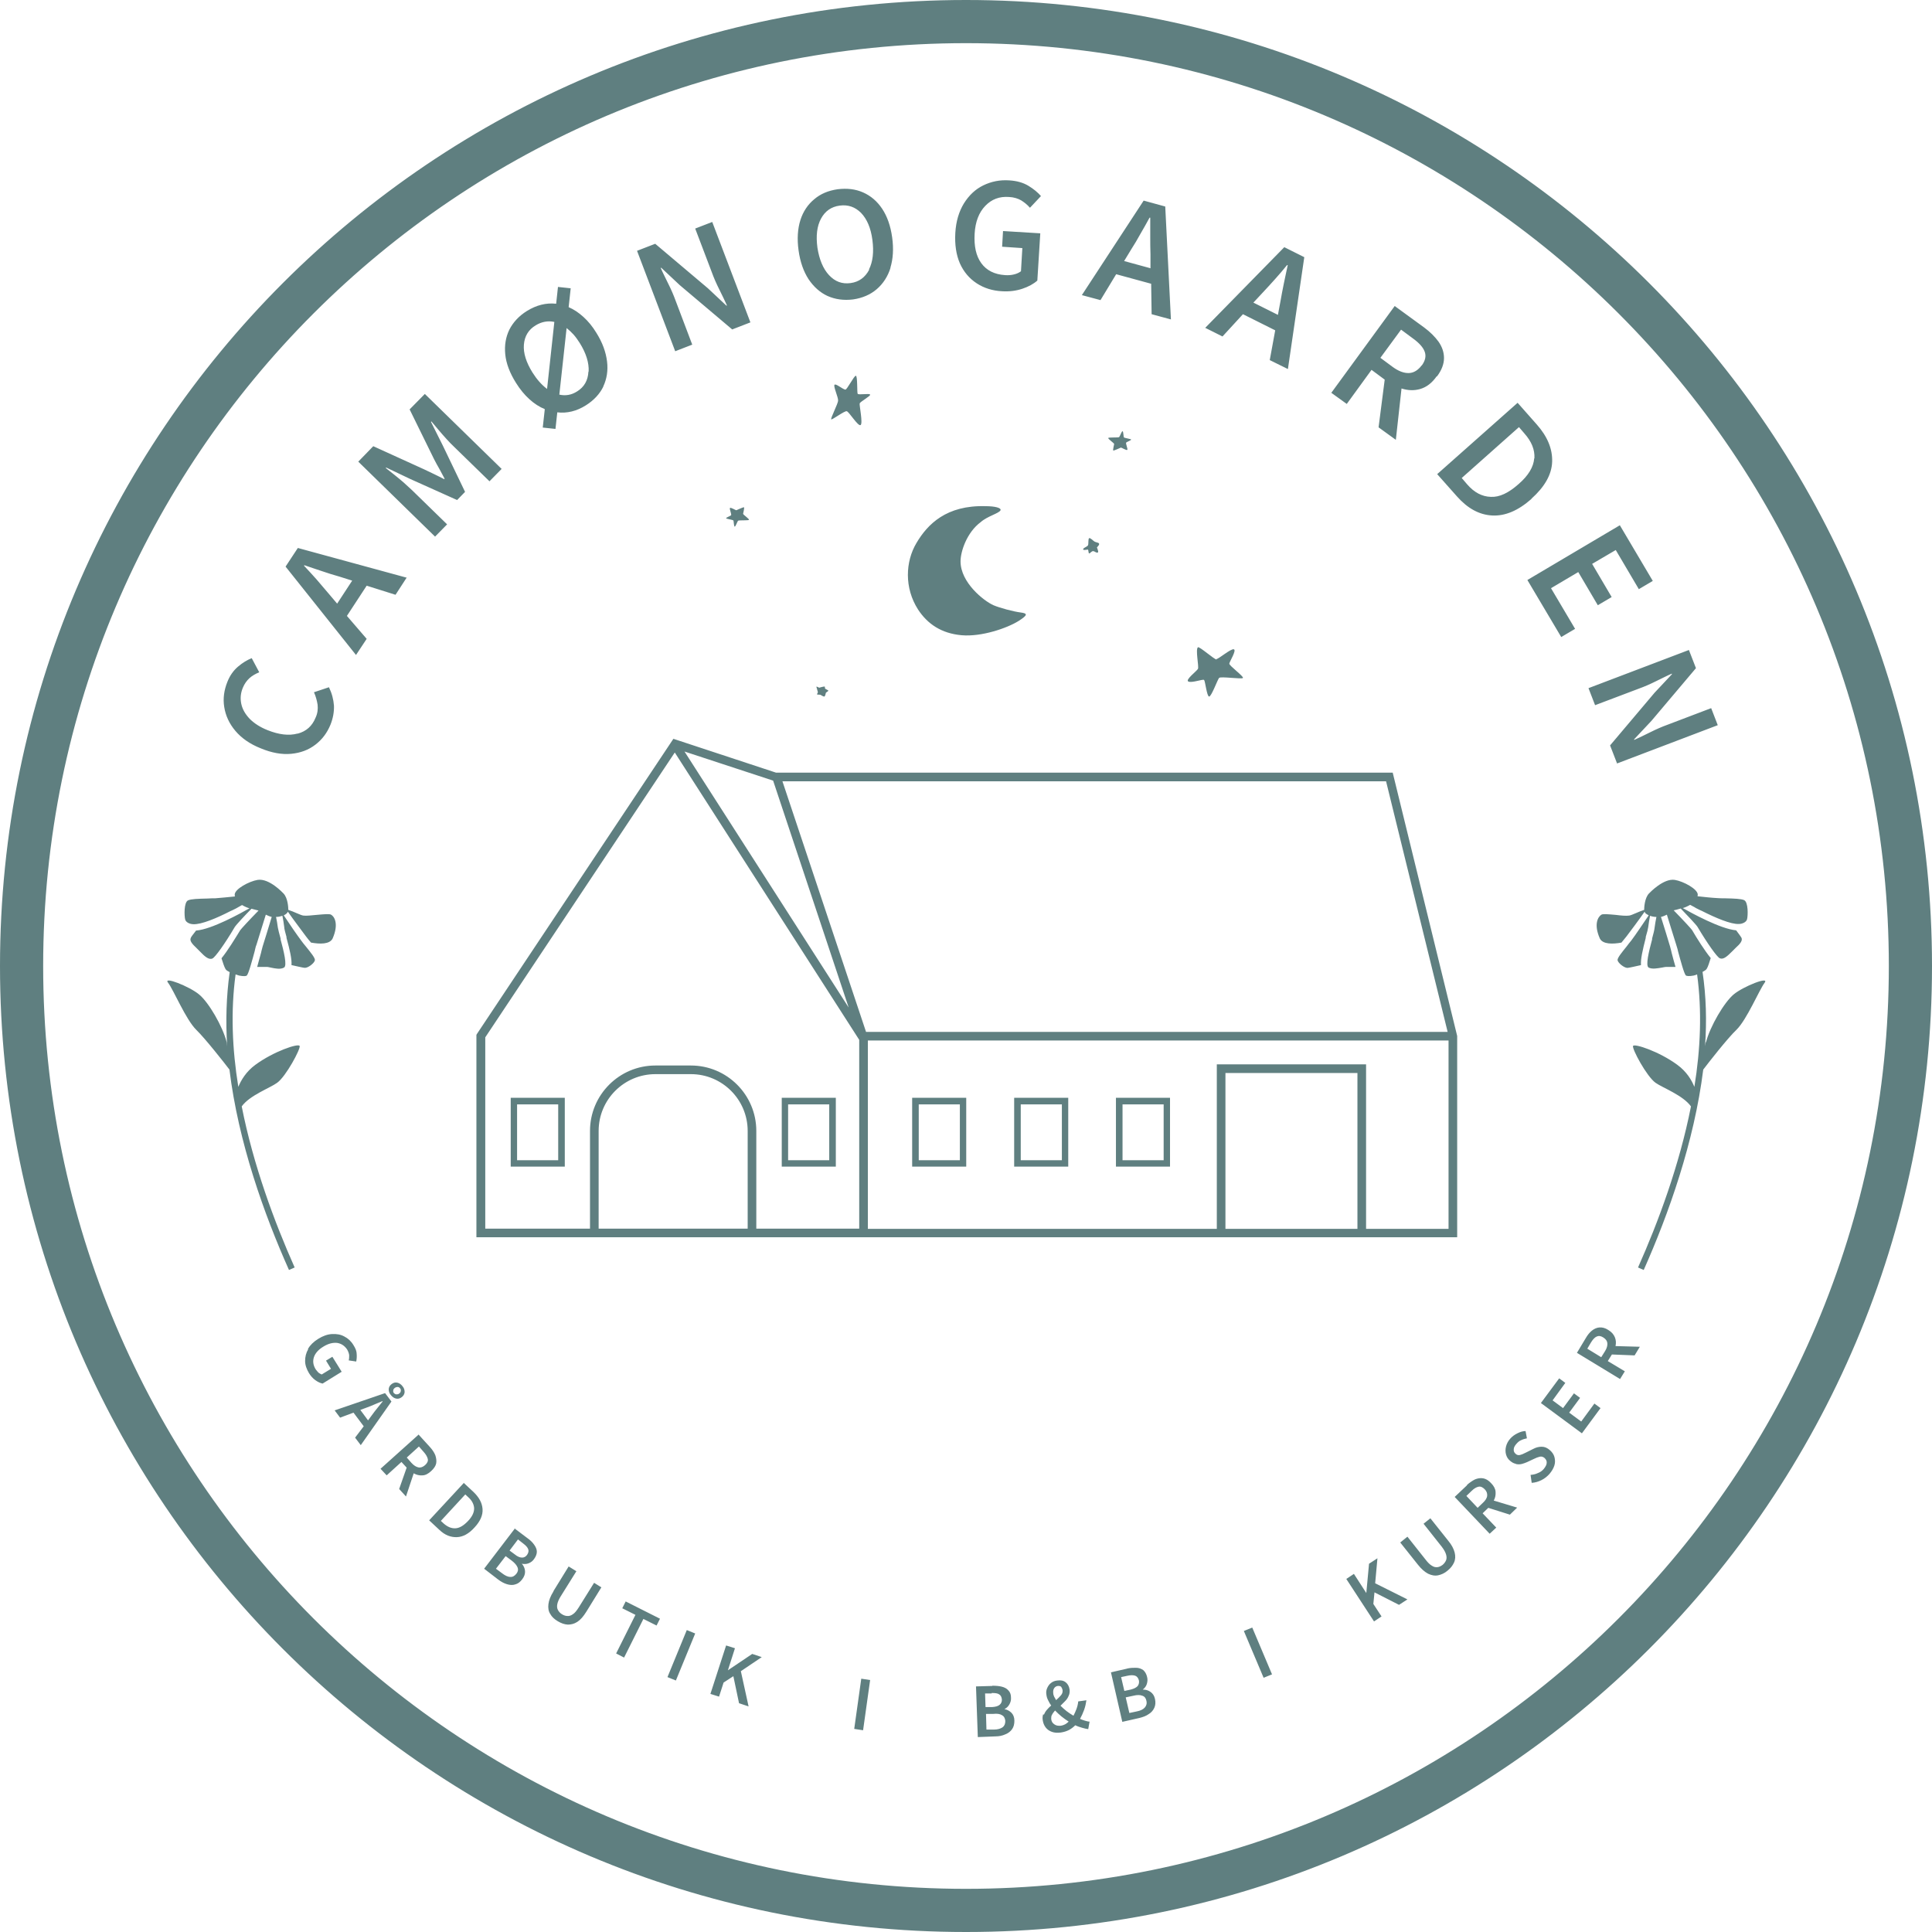 <?xml version="1.0" encoding="UTF-8"?><svg id="Layer_1" xmlns="http://www.w3.org/2000/svg" viewBox="0 0 85.04 85.04"><defs><style>.cls-1{fill:#5F7F80;}</style></defs><path class="cls-1" d="M85.04,42.52C85.04,19.04,66,0,42.52,0S0,19.04,0,42.52s19.04,42.52,42.52,42.52,42.52-19.04,42.52-42.52h0ZM83.14,42.52c0,22.43-18.19,40.62-40.62,40.62S1.9,64.95,1.9,42.52,20.09,1.9,42.52,1.9s40.62,18.18,40.62,40.62h0ZM75.08,45.87l-.03.18c.08-1.11.05-2.2-.11-3.27.07-.04.15-.08.18-.13.06-.09.12-.29.18-.48-.27-.33-.61-.87-.82-1.23-.04-.06-.37-.42-.81-.87,0,0,0,0,0,0,.05-.01.18-.04.31-.08.26.27.68.71.74.81.44.74.86,1.33.98,1.38.16.07.33-.09.55-.31l.15-.15c.19-.17.32-.32.25-.45-.02-.03-.09-.14-.23-.32-.69-.06-1.98-.77-2.35-.98.08-.02.2-.07.32-.14,0,0,0,0,.01,0,.04.02.07.04.11.06.05.02.09.05.14.08.06.03.12.06.18.09.02.01.04.02.07.03.61.31,1.29.6,1.64.58.15,0,.33-.08.36-.21.04-.15.06-.75-.13-.84-.13-.06-.44-.07-.85-.08-.12,0-.24,0-.34-.01-.22-.01-.59-.05-.86-.08,0-.02.01-.04.01-.07,0-.25-.64-.59-1.01-.65-.5-.08-1.11.57-1.14.6-.19.2-.21.62-.21.72-.23.07-.55.24-.66.25-.13.02-.36,0-.59-.03-.34-.03-.56-.05-.63-.01-.15.09-.35.42-.07,1.05.13.26.57.25.95.18.08-.09.15-.19.22-.27.13-.17.55-.73.8-1.09.01.03.03.07.08.1.03.02.06.04.1.06-.23.34-.6.89-.76,1.1-.07.09-.15.18-.22.28-.2.25-.41.5-.39.6.03.13.32.36.46.33.09-.01.34-.07.57-.12-.02-.26.07-.65.21-1.2v-.04c.06-.19.1-.36.11-.44.02-.17.05-.34.08-.49.08.03.18.05.28.05-.03.14-.06.32-.08.47-.01.1-.05.27-.11.48v.04c-.14.52-.3,1.16-.15,1.24.16.08.39.03.58,0,.07-.01.13-.03.18-.03.06,0,.14,0,.23,0,.06,0,.13,0,.19,0-.05-.16-.1-.36-.17-.62l-.02-.09c-.02-.08-.04-.15-.05-.19-.05-.18-.29-.95-.4-1.3,0,0,0,0,0,0,.09-.02.18-.06.26-.1.11.35.35,1.14.41,1.32.01.04.03.11.06.2l.02.09c.11.4.27,1.01.35,1.07.03.02.14.04.34,0,.05-.01.1-.03.15-.05.22,1.61.15,3.29-.12,4.95-.12-.3-.34-.67-.75-.97-.8-.59-1.9-.95-1.95-.83-.05.13.6,1.34.99,1.62.31.22,1.21.55,1.56,1.04-.51,2.59-1.44,5.09-2.33,7.09l.25.11c1.09-2.45,2.22-5.62,2.62-8.82.22-.29,1.06-1.37,1.46-1.75.46-.45,1-1.75,1.24-2.07.24-.31-.94.16-1.36.51-.42.35-1.04,1.41-1.22,2.11h0ZM71.19,33.6l4.42-1.68-.29-.75-1.92.73c-.25.09-.5.2-.76.33-.26.13-.49.24-.71.34v-.03s.76-.81.76-.81l1.96-2.32-.31-.8-4.42,1.68.29.75,1.93-.73c.25-.09.5-.2.74-.32.25-.12.48-.24.71-.34v.03s-.76.81-.76.81l-1.96,2.32.31.8h0ZM72.14,25.93l.61-.36-1.45-2.45-4.07,2.41,1.49,2.51.61-.36-1.06-1.79,1.2-.71.86,1.46.61-.36-.86-1.46,1.04-.61,1.02,1.73h0ZM67.41,21.95c.58-.52.89-1.06.91-1.62.02-.56-.2-1.11-.68-1.65l-.84-.95-3.54,3.14.87.98c.47.53.98.81,1.55.84.57.03,1.14-.21,1.73-.73h0ZM67.53,20.18c-.03.37-.25.75-.69,1.13-.44.39-.84.58-1.22.56-.38-.01-.73-.19-1.04-.55l-.24-.28,2.52-2.24.24.28c.32.36.46.72.44,1.09h0ZM63.25,16.57c.21-.28.31-.55.31-.81,0-.25-.08-.49-.24-.72-.16-.22-.37-.43-.64-.63l-1.29-.94-2.79,3.82.68.49,1.09-1.5.58.43-.27,2.1.76.55.25-2.26c.29.09.56.1.83.02.27-.08.51-.26.72-.56h0ZM62.58,16.08c-.16.21-.34.33-.56.34-.22.01-.46-.08-.72-.27l-.54-.4.91-1.24.54.4c.26.19.43.38.5.57.07.19.03.39-.13.61h0ZM56.69,16.24l.72-4.92-.88-.44-3.48,3.55.76.38.9-.98,1.42.71-.24,1.31.79.39h0ZM56.68,11.68c-.06.26-.11.53-.17.8-.06.27-.1.53-.15.79l-.11.59-1.08-.54.41-.44c.18-.19.36-.39.54-.59.18-.2.36-.41.53-.62h.03ZM53.55,29.03c-.1,0-.75-.58-.82-.54-.12.09.05.85,0,.95-.05.1-.58.49-.42.56.16.07.64-.12.69-.07.05.05.12.72.22.73s.37-.74.44-.82,1.01.07,1.05,0c.04-.07-.61-.54-.6-.63.01-.09.33-.59.2-.63-.13-.04-.67.43-.77.43h0ZM50.69,13.83l.85.23-.25-4.97-.95-.26-2.72,4.16.82.22.69-1.14,1.54.42.02,1.33h0ZM50.65,11.81l-1.17-.32.31-.51c.14-.22.28-.45.41-.69.14-.24.27-.47.4-.71h.03c0,.28,0,.55,0,.82,0,.27,0,.54.01.8v.6h0ZM45.34,9.14l.48-.51c-.14-.16-.32-.31-.55-.45-.23-.14-.51-.22-.84-.24-.42-.03-.8.05-1.15.22-.35.17-.63.44-.85.79-.22.36-.35.79-.38,1.3-.03.52.04.97.2,1.34.17.38.42.67.74.88.32.21.7.33,1.12.35.32.02.62-.02.89-.11.27-.09.49-.21.66-.36l.13-2.08-1.64-.1-.04.69.89.06-.06,1.02c-.08.06-.18.11-.31.14-.12.03-.25.04-.39.03-.47-.03-.82-.21-1.05-.53-.23-.32-.32-.75-.29-1.29.03-.53.19-.94.47-1.23.28-.29.62-.42,1.04-.39.22.01.4.07.54.15.14.09.27.19.38.32h0ZM43.38,22.28c-1.72-.05-2.55.79-3.04,1.62-.49.82-.54,1.98.07,2.93.42.64,1.03,1.05,1.91,1.13.88.08,2.01-.31,2.52-.63.39-.25.41-.33.09-.37-.32-.04-.92-.2-1.2-.32-.43-.19-1.45-1-1.45-1.93,0-.44.28-1.28.89-1.73.29-.26.8-.38.87-.52.04-.11-.26-.18-.66-.18h0ZM39.19,11.79c.12-.39.15-.84.08-1.34-.07-.51-.22-.93-.44-1.26-.22-.33-.5-.57-.84-.72-.34-.15-.71-.19-1.12-.14-.41.06-.75.2-1.03.44-.28.23-.49.54-.61.92-.12.38-.15.83-.08,1.33.07.51.22.93.44,1.27.23.34.51.59.84.74.34.15.71.2,1.12.15.41-.06.76-.21,1.04-.45.28-.24.49-.56.61-.95h0ZM38.26,11.87c-.18.34-.45.54-.82.59-.37.05-.68-.06-.95-.35-.26-.28-.43-.69-.51-1.21-.07-.52-.02-.95.16-1.28.18-.33.45-.52.82-.57.37-.05.68.06.94.32.26.27.43.66.5,1.19.07.53.02.96-.15,1.3h0ZM35.93,30.22s.07.23.07.25c0,.02-.05.08-.03.1.02.01.13,0,.16.02.02.02.13.08.16.07.03-.02.06-.14.06-.16,0-.02.11-.07.11-.1,0-.02-.13-.07-.14-.09-.02-.02,0-.08-.02-.09-.02-.01-.22.04-.24.05-.02,0-.1-.06-.12-.04h0ZM36.73,16.94c-.05.08.17.55.16.69,0,.14-.35.8-.3.83.05.02.58-.38.68-.36.1.02.5.68.61.61.11-.07-.06-.87-.04-.95.02-.08.49-.33.46-.39-.03-.07-.52.03-.55-.04-.03-.07,0-.79-.08-.79s-.39.62-.46.61c-.13-.02-.43-.29-.48-.21h0ZM48.28,24.12c0-.05.11-.11.1-.18,0-.06-.13-.06-.2-.1-.07-.04-.19-.18-.24-.15-.05.03-.02.25-.05.31-.03.07-.24.12-.21.19.01.04.16,0,.2,0,.04,0,.02.19.07.17.05-.02.11-.11.17-.1.06,0,.14.09.2.06.05-.03-.02-.16-.03-.21h0ZM49.04,19.55s-.06.26-.04.28c.02.02.31-.12.34-.13.03,0,.25.14.28.1s-.08-.28-.05-.32c.03-.03.22-.1.22-.13s-.31-.07-.32-.1c-.02-.02-.02-.27-.06-.27s-.11.22-.15.26c-.04.03-.46,0-.48.04-.01.04.25.22.26.26h0ZM61.3,34.01h-27.14l-4.52-1.49-8.64,12.98-.03.05v8.91h43.17v-8.86l-2.84-11.6h0ZM53.94,47.23h5.81v6.86h-5.81v-6.86h0ZM38.2,45.8h25.56v8.29h-3.63v-7.24h-6.57v7.24h-15.36v-8.29h0ZM26.35,49.78c0-1.38,1.12-2.5,2.5-2.5h1.56c1.38,0,2.5,1.12,2.5,2.5v4.3h-6.56v-4.3h0ZM29.7,33.12l8.12,12.65v8.31h-4.53v-4.3c0-1.59-1.29-2.88-2.88-2.88h-1.56c-1.59,0-2.88,1.29-2.88,2.88v4.3h-4.61v-8.42l8.35-12.55h0ZM37.35,44.34l-7.22-11.26,3.9,1.28,3.32,9.97h0ZM61.01,34.39l2.71,11.03h-25.6l-3.68-11.03h26.57ZM34.41,51.35h2.38v-3.03h-2.38v3.03h0ZM34.69,48.61h1.81v2.46h-1.81v-2.46h0ZM22.48,51.35h2.38v-3.03h-2.38v3.03h0ZM22.76,48.61h1.81v2.46h-1.81v-2.46h0ZM49.12,51.35h2.38v-3.03h-2.38v3.03h0ZM49.41,48.61h1.81v2.46h-1.81v-2.46h0ZM44.64,51.35h2.38v-3.03h-2.38v3.03h0ZM44.93,48.61h1.81v2.46h-1.81v-2.46h0ZM40.15,51.35h2.38v-3.03h-2.38v3.03h0ZM40.44,48.61h1.81v2.46h-1.81v-2.46h0ZM32.71,22.61s.06-.25.04-.28c-.02-.02-.31.12-.34.13-.03,0-.25-.14-.28-.1-.03.04.08.28.05.32-.03.03-.22.1-.22.13s.31.07.32.1c.02.02.02.27.06.27s.11-.22.15-.26c.04-.03.46,0,.48-.04.01-.04-.25-.22-.26-.26h0ZM32.23,14.5l.8-.31-1.68-4.42-.75.29.73,1.92c.09.25.2.5.33.76.13.26.24.49.34.71h-.03s-.81-.76-.81-.76l-2.32-1.96-.8.31,1.68,4.42.75-.29-.73-1.93c-.09-.25-.2-.5-.32-.74-.12-.25-.24-.48-.34-.71h.03s.81.76.81.76l2.32,1.96h0ZM26.55,17.02c.16-.34.22-.71.17-1.11-.05-.41-.2-.83-.47-1.26-.17-.28-.36-.51-.57-.7-.21-.19-.42-.33-.65-.43l.09-.83-.56-.06-.08.74c-.44-.05-.87.06-1.29.32-.35.22-.6.49-.77.82-.16.33-.22.69-.18,1.09.04.4.2.82.47,1.25.18.29.38.53.59.72.22.2.44.34.68.44l-.09.81.56.06.08-.73c.43.05.85-.05,1.26-.31.35-.22.61-.5.77-.83h0ZM24.4,14.17l-.32,2.95c-.24-.18-.45-.42-.64-.72-.28-.45-.41-.86-.38-1.23.03-.37.2-.66.52-.85.26-.16.54-.21.82-.15h0ZM25.9,16.36c-.02.39-.19.68-.5.87-.25.16-.51.2-.78.14l.32-2.93c.1.08.2.17.3.28.1.11.19.24.28.38.28.45.41.87.39,1.25h0ZM21.54,21.19l.54-.55-3.38-3.3-.67.68,1.08,2.2c.07.14.15.28.23.42.08.14.15.29.23.43l-.02.02c-.14-.07-.29-.15-.44-.22-.15-.07-.29-.14-.44-.21l-2.24-1.02-.66.68,3.38,3.3.53-.54-1.55-1.51c-.11-.1-.23-.21-.36-.33-.13-.11-.27-.23-.41-.34-.14-.11-.27-.21-.38-.3l.02-.02,1.05.5,2.07.93.35-.36-.98-2.04-.52-1.04.02-.02c.09.11.2.24.31.37.12.14.23.27.35.4.12.13.23.25.34.35l1.55,1.51h0ZM17.91,25.43l-4.8-1.31-.54.82,3.1,3.89.47-.71-.87-1.01.87-1.33,1.27.4.48-.74h0ZM15.5,25.56l-.66,1.01-.39-.46c-.17-.2-.34-.4-.52-.61-.18-.2-.36-.4-.55-.6l.02-.02c.25.09.51.17.77.26.26.09.52.17.77.24l.57.18h0ZM13.09,32.29c-.37.1-.81.05-1.31-.15-.33-.13-.59-.3-.79-.5-.19-.2-.32-.42-.37-.66-.05-.24-.03-.47.07-.71.07-.17.17-.31.29-.42.12-.11.27-.19.43-.26l-.33-.62c-.2.08-.4.2-.6.37-.2.17-.36.39-.47.67-.15.37-.2.74-.14,1.11.06.38.22.73.49,1.05.27.32.64.58,1.12.77.48.2.93.28,1.34.24.41-.04.76-.17,1.06-.4.3-.23.52-.52.67-.89.11-.28.16-.56.15-.83-.02-.27-.09-.54-.22-.81l-.66.22c.08.18.13.36.16.55.02.19,0,.38-.09.57-.15.37-.41.6-.78.7h0ZM10.33,39.46c-.27.03-.63.06-.86.08-.1,0-.21,0-.34.01-.42.01-.72.02-.85.08-.19.08-.17.69-.13.84.03.13.21.21.36.21.35.02,1.04-.27,1.64-.58.02-.01.04-.02.07-.03.06-.03.12-.06.18-.09.05-.03.09-.05.14-.08.04-.02.07-.04.11-.06,0,0,0,0,.01,0,.12.07.24.12.32.14-.37.21-1.66.93-2.35.98-.14.18-.22.28-.23.32-.07.13.07.28.25.45l.15.15c.21.22.39.38.55.31.12-.05.55-.65.98-1.38.06-.1.47-.54.74-.81.13.03.27.07.31.08,0,0,0,0,0,0-.44.45-.77.81-.81.87-.22.36-.55.9-.82,1.23.06.19.12.38.18.48.03.05.1.09.18.13-.15,1.07-.18,2.17-.11,3.27l-.02-.18c-.18-.71-.8-1.77-1.22-2.11-.42-.35-1.61-.82-1.36-.51.24.31.78,1.62,1.24,2.07.4.39,1.24,1.46,1.46,1.75.39,3.2,1.53,6.38,2.62,8.82l.25-.11c-.89-2-1.82-4.5-2.33-7.09.35-.49,1.25-.81,1.56-1.04.39-.28,1.04-1.5.99-1.62-.05-.13-1.15.24-1.95.83-.41.3-.63.68-.75.97-.27-1.66-.34-3.34-.12-4.95.05.01.1.04.15.05.2.04.31.03.34,0,.08-.06.24-.67.35-1.07l.02-.09c.02-.09.04-.16.06-.2.06-.18.3-.98.41-1.32.08.04.17.08.26.1,0,0,0,0,0,0-.11.36-.34,1.12-.4,1.3-.01.04-.03.11-.05.19l-.02.09c-.07.26-.13.46-.17.62.06,0,.13,0,.19,0,.09,0,.17,0,.23,0,.06,0,.12.02.18.03.19.04.42.09.58,0,.15-.08-.01-.72-.15-1.24v-.04c-.06-.21-.1-.38-.12-.48-.02-.16-.05-.33-.08-.47.1,0,.19-.02.28-.05.03.15.06.32.08.49,0,.08.05.26.1.44v.04c.15.55.24.94.22,1.2.23.05.48.11.57.12.15.02.43-.2.46-.33.02-.1-.19-.35-.39-.6-.08-.1-.16-.19-.22-.28-.16-.21-.53-.75-.76-1.1.04-.02.08-.04.1-.06.04-.03.07-.07.08-.1.25.36.67.91.8,1.09.06.08.14.18.22.27.39.07.82.08.95-.18.28-.64.08-.97-.07-1.05-.07-.04-.3-.02-.63.01-.23.02-.46.05-.59.03-.11-.01-.43-.18-.66-.25,0-.1-.02-.52-.21-.72-.03-.03-.63-.68-1.14-.6-.37.06-1.01.4-1.01.65,0,.02,0,.04.01.07h0ZM13.57,59.38c-.1.17-.14.34-.14.53,0,.18.07.36.17.53.08.13.17.23.28.31.11.08.22.13.32.15l.84-.52-.41-.66-.28.17.22.36-.41.25s-.09-.04-.14-.08c-.04-.04-.08-.09-.12-.14-.12-.19-.14-.37-.08-.55.06-.17.2-.33.42-.46.21-.13.41-.18.6-.16.19.03.33.13.44.29.05.09.08.17.09.25,0,.08,0,.16-.02.23l.33.05c.02-.1.03-.21.02-.33,0-.12-.05-.25-.14-.39-.1-.17-.24-.3-.4-.38-.16-.09-.34-.12-.54-.11-.2.01-.4.08-.61.21-.21.13-.36.28-.46.45h0ZM16.95,61.32l-2.22.76.24.32.59-.22.45.6-.38.5.25.33,1.35-1.92-.28-.37h0ZM16.84,61.69c-.08.1-.16.2-.24.3-.08.1-.16.2-.23.3l-.17.23-.34-.46.27-.1c.12-.04.23-.09.35-.14.12-.05.24-.1.36-.15h0ZM17.43,61.56c.09.02.17,0,.25-.06.08-.06.12-.13.13-.22,0-.09-.02-.18-.09-.26-.06-.08-.14-.14-.23-.16-.09-.02-.17,0-.25.06-.08.06-.12.13-.13.22,0,.09.02.18.09.26.06.08.14.14.23.16h0ZM17.44,61.38s-.08-.03-.1-.06c-.03-.03-.04-.07-.03-.12,0-.04.03-.08.07-.11.04-.03.08-.04.13-.04.04,0,.08.03.1.06.03.03.04.07.03.12,0,.04-.03.08-.07.11-.04.03-.08.04-.12.03h0ZM18.41,63.16l-1.66,1.49.27.29.65-.59.23.25-.33.94.3.33.34-1.02c.12.07.25.1.38.09.13,0,.26-.07.39-.19.12-.11.2-.23.22-.34.02-.12,0-.24-.04-.36-.05-.12-.13-.24-.23-.35l-.51-.56h0ZM17.9,64.16l.54-.49.21.24c.1.11.16.22.18.31.02.09-.02.18-.12.27-.09.08-.19.12-.29.1-.1-.02-.2-.08-.31-.2l-.21-.24h0ZM20.41,65.28l-1.52,1.64.45.42c.24.23.5.33.77.32.27-.01.53-.15.78-.43.25-.27.37-.54.35-.81-.02-.27-.15-.51-.4-.75l-.44-.41h0ZM19.4,66.95l1.08-1.17.13.12c.17.15.25.32.26.49,0,.18-.08.36-.27.56-.19.2-.37.31-.55.32-.18.01-.35-.06-.52-.21l-.13-.12h0ZM22.67,67.27l-1.36,1.78.61.47c.13.1.26.17.39.21.13.04.26.05.37.01.12-.03.22-.11.31-.23.09-.12.13-.24.12-.36-.01-.12-.06-.23-.14-.32h0c.1.02.2.02.3-.02.1-.04.18-.1.24-.19.08-.11.12-.22.12-.32,0-.11-.05-.21-.12-.31-.07-.1-.17-.2-.3-.29l-.57-.43h0ZM22.25,68.49l.27.2c.13.1.22.2.26.3.04.1.02.19-.05.28-.08.1-.17.15-.27.14-.11,0-.23-.06-.36-.16l-.27-.2.43-.56h0ZM22.43,68.25l.37-.49.23.18c.12.09.19.17.22.25.03.08.01.16-.05.25-.06.08-.13.12-.22.12-.09,0-.2-.04-.32-.14l-.23-.17h0ZM24.36,70.05c-.13.21-.2.39-.22.56-.02.16,0,.31.08.43.07.13.18.23.33.32.15.09.29.14.44.15.14,0,.28-.03.42-.12.14-.09.27-.24.4-.45l.66-1.07-.32-.2-.68,1.09c-.09.14-.17.24-.25.29-.08.06-.17.09-.25.08-.08,0-.16-.03-.24-.08-.08-.05-.13-.11-.17-.18-.04-.07-.05-.16-.03-.26.02-.1.07-.22.16-.36l.68-1.09-.34-.21-.66,1.07h0ZM27.97,71.08l-.85,1.7.35.18.85-1.7.58.29.15-.3-1.51-.76-.15.3.58.29h0ZM30.23,71.75l-.85,2.07.37.15.85-2.07-.37-.15h0ZM31.96,72.43l-.69,2.13.38.12.2-.62.43-.28.25,1.19.42.14-.34-1.55.92-.62-.42-.14-1.07.72h0s.31-.97.31-.97l-.38-.12h0ZM37.91,73.89l-.31,2.21.39.06.31-2.21-.39-.06h0ZM43.67,74.21l-.71.02.08,2.23.77-.03c.16,0,.31-.03.44-.09.13-.05.23-.13.3-.23.07-.1.1-.22.1-.37,0-.15-.05-.27-.13-.35-.08-.08-.19-.14-.31-.16h0c.1-.05.17-.12.22-.21.05-.09.08-.19.07-.3,0-.14-.04-.24-.12-.32-.07-.08-.17-.13-.29-.16-.12-.03-.26-.04-.41-.04h0ZM43.39,75.44h.33c.17-.02.3,0,.39.06.09.05.13.14.14.25,0,.13-.04.22-.12.28-.09.06-.21.1-.38.1h-.33s-.02-.7-.02-.7h0ZM43.65,74.52c.15,0,.26.01.33.06.07.04.11.12.12.23,0,.1-.03.17-.1.23-.07.06-.18.09-.34.1h-.28s-.02-.6-.02-.6h.29ZM45.92,75.45c-.03.08-.04.17-.02.28.02.12.06.22.13.31.07.09.16.15.27.19.11.04.24.05.39.03.14-.02.26-.06.36-.11.11-.06.2-.13.28-.21.1.05.2.08.3.11.1.03.19.05.27.06l.06-.33c-.06,0-.13-.02-.2-.04-.07-.02-.15-.05-.22-.08.07-.13.13-.26.18-.4.05-.14.08-.28.1-.42l-.36.05c-.01.12-.04.23-.08.34-.04.1-.08.2-.13.29-.1-.06-.21-.13-.3-.2-.1-.08-.19-.16-.27-.24.07-.07.14-.14.21-.21.07-.07.12-.15.15-.23.04-.08.05-.17.04-.27-.02-.14-.08-.25-.17-.32-.1-.08-.22-.1-.37-.08-.11.01-.21.05-.28.11-.08.06-.13.14-.17.23-.04.09-.05.19-.03.29.01.08.03.15.07.23.04.08.08.16.14.24-.07.06-.13.12-.19.19-.06.07-.1.14-.13.22h0ZM46.49,74.84c-.03-.06-.06-.11-.09-.16-.02-.05-.04-.1-.04-.15-.01-.09,0-.16.04-.22.04-.06.09-.09.16-.1.07,0,.11,0,.15.04.03.04.05.09.06.14.01.09-.01.16-.07.23-.06.07-.13.14-.21.21h0ZM46.27,75.66c0-.07,0-.13.04-.19.03-.06.08-.12.13-.18.09.09.18.18.28.26.1.08.21.16.32.23-.05.05-.11.09-.16.12-.06.03-.12.05-.18.06-.11.01-.21,0-.29-.06-.08-.05-.13-.13-.14-.24h0ZM49.6,73.45l-.7.16.5,2.18.75-.17c.16-.04.3-.09.41-.17.12-.07.2-.17.25-.28.05-.11.06-.24.03-.38-.03-.15-.1-.25-.2-.32-.1-.07-.21-.1-.34-.1h0c.09-.07.15-.15.18-.25.03-.1.04-.2.01-.31-.03-.13-.09-.23-.17-.3-.09-.06-.19-.1-.32-.1-.12,0-.26,0-.41.04h0ZM49.56,74.71l.33-.07c.16-.04.29-.04.39,0,.1.03.16.11.18.22.03.12,0,.22-.07.3-.07.08-.19.14-.35.17l-.33.07-.16-.69h0ZM49.35,73.82l.28-.06c.14-.03.25-.03.34,0,.08.03.13.1.16.2.02.09,0,.18-.05.25-.06.07-.16.12-.31.16l-.28.06-.14-.6h0ZM55.12,71.64l-.37.15.87,2.06.37-.15-.87-2.06h0ZM59.59,69.28l-.33.22,1.22,1.87.33-.22-.36-.55.05-.51,1.08.55.37-.24-1.42-.71.1-1.1-.37.24-.12,1.29h0s-.55-.85-.55-.85h0ZM61.63,67.89l.78.98c.15.19.3.32.45.4.15.07.29.1.44.07.14-.03.28-.09.41-.2.14-.11.23-.23.29-.36.06-.13.07-.28.03-.44-.04-.16-.13-.34-.29-.53l-.78-.98-.3.24.8,1.01c.1.13.16.24.19.34.03.1.03.19,0,.26-.03.07-.08.14-.15.2-.07.05-.14.09-.22.1-.08.01-.16,0-.25-.06-.09-.05-.18-.14-.28-.27l-.8-1.01-.31.25h0ZM64.58,65.37l-.55.52,1.54,1.62.29-.27-.6-.63.25-.24.95.3.32-.31-1.03-.31c.07-.13.09-.25.08-.39-.01-.13-.08-.26-.2-.38-.11-.12-.23-.19-.35-.21-.12-.02-.24,0-.36.05-.12.06-.23.14-.35.24h0ZM64.54,65.85l.23-.22c.11-.11.21-.17.31-.19.09-.02.18.02.27.11.09.09.12.19.11.29-.01.1-.08.21-.19.31l-.23.22-.5-.53h0ZM66.72,64.44c.09.02.17.02.26,0,.08-.02.16-.05.23-.08l.3-.14c.1-.05.18-.08.26-.1s.15,0,.22.06c.06.06.1.13.09.21,0,.08-.05.17-.13.27-.07.08-.15.14-.26.18-.1.05-.21.07-.32.08l.05.35c.15-.01.29-.05.43-.12.14-.07.25-.16.35-.27.11-.13.18-.25.22-.38s.03-.25,0-.37c-.03-.11-.1-.21-.19-.29-.12-.11-.24-.16-.37-.16-.13,0-.25.03-.38.1l-.3.15c-.06.03-.12.06-.17.08-.06.02-.11.04-.16.04-.05,0-.1-.02-.14-.06-.06-.05-.09-.12-.08-.2,0-.08.05-.16.12-.24.06-.07.13-.13.21-.16.08-.04.16-.06.25-.08l-.06-.32c-.12,0-.24.04-.36.1-.12.06-.22.13-.31.23-.1.11-.16.23-.19.35-.03.12-.03.24,0,.35.03.11.09.21.18.28.08.07.17.12.25.13h0ZM67.83,61.76l1.8,1.33.82-1.11-.27-.2-.58.79-.53-.39.48-.65-.27-.2-.48.65-.46-.34.56-.77-.27-.2-.8,1.08h0ZM69.4,59.54l1.91,1.16.21-.34-.75-.45.18-.29,1,.04.23-.38-1.07-.03c.03-.14.02-.27-.03-.39-.05-.12-.14-.23-.29-.32-.14-.09-.27-.12-.39-.11-.12.01-.23.06-.33.14-.1.08-.19.19-.27.33l-.39.65h0ZM69.87,59.36l.16-.27c.08-.13.16-.22.25-.26.09-.04.18-.03.29.04.11.07.17.15.18.25.01.1-.02.22-.1.35l-.17.27-.62-.38h0Z"/></svg>